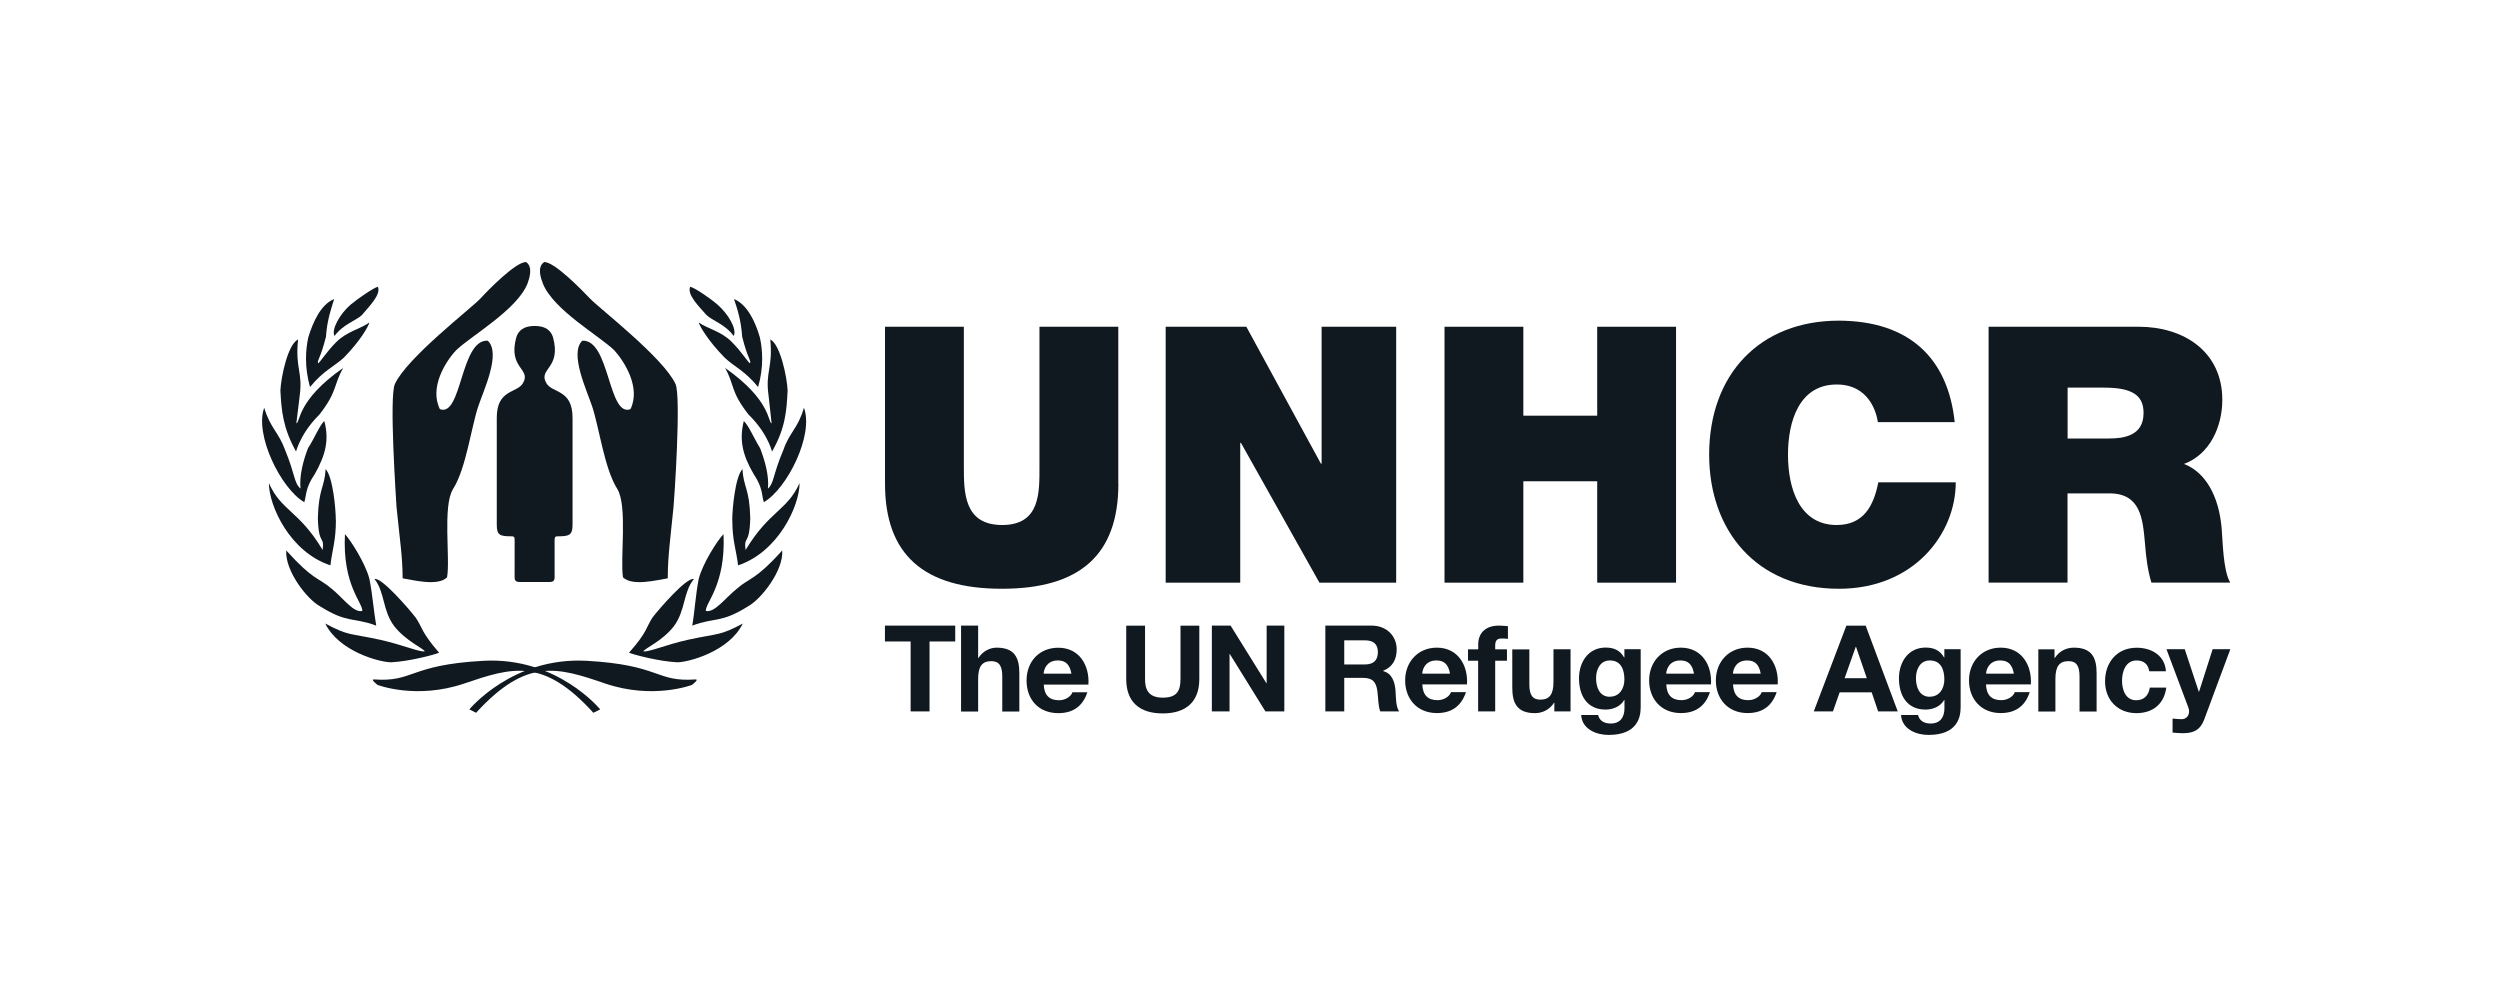 <svg width="287" height="115" viewBox="0 0 287 115" fill="none" xmlns="http://www.w3.org/2000/svg">
<g clip-path="url(#clip0_491_545)">
<path d="M63.109 66.81C63.749 66.81 63.669 66.45 63.669 65.77V62.47C63.669 61.79 63.609 61.57 63.999 61.57C65.359 61.57 65.729 61.44 65.729 60.24V47.97C65.729 44.63 63.369 45.18 62.709 43.96C61.759 42.31 64.469 42.31 63.489 38.73C63.239 37.92 62.609 37.42 61.379 37.42C60.149 37.42 59.519 37.92 59.269 38.73C58.289 42.31 60.999 42.31 60.049 43.96C59.379 45.18 57.029 44.63 57.029 47.97V60.24C57.029 61.45 57.389 61.57 58.759 61.57C59.139 61.57 59.079 61.79 59.079 62.47V65.77C59.079 66.45 58.999 66.81 59.639 66.81H63.119" fill="#101820"/>
<path d="M52.371 40.2C51.161 41.48 49.261 44.48 50.501 46.97C53.031 47.94 52.841 38.95 55.991 39.11C57.551 40.55 55.521 44.79 54.901 46.66C54.121 48.96 53.501 53.79 52.021 56.12C50.781 58.07 51.711 64.18 51.321 66.28C50.271 67.33 47.431 66.59 46.221 66.39C46.221 63.98 45.911 62.07 45.521 58.22C45.481 57.44 44.661 45.53 45.331 44.09C46.691 41.09 54.131 35.37 55.141 34.28C56.031 33.31 59.181 30.08 60.391 30.08C61.241 30.67 60.741 32.03 60.551 32.57C59.341 35.57 54.131 38.52 52.371 40.2Z" fill="#101820"/>
<path d="M70.51 40.2C71.67 41.48 73.59 44.48 72.38 46.97C69.81 47.94 70.01 38.95 66.85 39.11C65.34 40.55 67.36 44.79 67.98 46.66C68.76 48.96 69.38 53.79 70.86 56.12C72.07 58.07 71.17 64.18 71.52 66.28C72.61 67.33 75.41 66.59 76.66 66.39C76.66 63.98 76.93 62.07 77.32 58.22C77.4 57.44 78.21 45.53 77.55 44.09C76.19 41.09 68.76 35.37 67.74 34.28C66.81 33.31 63.69 30.08 62.48 30.08C61.59 30.67 62.13 32.03 62.33 32.57C63.54 35.57 68.75 38.52 70.51 40.2Z" fill="#101820"/>
<path d="M41.559 36.16C40.9 36.79 39.41 37.21 38.4 38.57C38.01 37.83 39.02 36.04 40.23 34.99C41.12 34.25 42.88 33.04 43.38 32.92C43.77 33.82 42.37 35.18 41.55 36.16" fill="#101820"/>
<path d="M39.491 41.04C38.361 42.09 37.151 42.52 35.591 44.43C34.931 42.13 35.091 40.1 35.391 38.73C35.941 36.94 36.831 34.95 38.361 34.33C38.051 35.35 37.541 36.75 37.421 38.66C36.761 41.27 36.371 41.35 36.521 41.7C36.671 41.7 37.531 40.33 38.591 39.28C39.841 38.03 41.401 37.76 42.411 37.02C42.261 37.53 41.361 39.12 39.491 41.04Z" fill="#101820"/>
<path d="M33.989 51.839C32.469 49.109 32.309 47.119 32.19 44.819C32.27 43.219 33.05 39.519 34.219 38.969C33.87 42.319 34.77 42.629 34.41 45.399C34.41 45.559 34.02 48.439 34.02 48.599C34.489 48.519 34.059 45.949 39.4 42.239C38.239 44.269 38.779 44.889 36.669 47.589C34.219 50.009 33.87 52.379 33.989 51.839Z" fill="#101820"/>
<path d="M36.14 54.42C35.01 56.06 35.2 56.87 34.93 57.651C32.24 56.09 29.2 49.891 30.33 46.81C31.03 49.151 32.01 49.66 32.71 51.611C33.92 54.541 33.73 55.431 34.5 56.09C34.34 54.571 34.85 52.77 35.36 51.45C36.1 50.321 36.68 48.84 37.23 48.331C37.81 50.48 37.38 52.23 36.14 54.42Z" fill="#101820"/>
<path d="M38.561 59.72C38.561 62.1 38.131 63.15 37.931 64.9C33.291 63.38 30.871 58.08 30.871 55.46C32.281 58.66 34.341 58.62 37.041 63.14C37.271 61.42 36.571 62.71 36.491 59.47C36.571 56.08 37.271 55.96 37.381 53.85C38.241 54.78 38.551 58.53 38.551 59.7" fill="#101820"/>
<path d="M42.411 66.47C42.761 68.22 42.921 70.29 43.191 71.82C40.541 70.84 39.871 71.58 36.721 69.59C35.271 68.81 32.701 65.54 32.861 63.19C35.981 66.66 36.521 66.27 38.041 67.56C39.441 68.69 40.571 70.37 41.591 70.14C41.661 69.2 39.291 67.17 39.601 61.32C40.221 61.98 41.941 64.63 42.411 66.47Z" fill="#101820"/>
<path d="M47.68 70.841C48.5 72.011 48.31 72.521 50.41 74.931C49.9 75.161 46.9 75.941 44.9 76.031C43.58 76.031 38.9 74.781 37.34 71.581C40.03 73.021 40.07 72.671 43.66 73.451C46.24 74.031 48.07 74.851 48.77 74.781C48.61 74.431 46.63 73.611 45.26 71.891C43.89 70.061 44.2 67.991 42.99 66.471C43.81 66.241 47.01 69.981 47.67 70.841" fill="#101820"/>
<path d="M81.101 36.16C81.721 36.79 83.251 37.21 84.221 38.57C84.651 37.83 83.601 36.04 82.391 34.99C81.541 34.25 79.781 33.04 79.231 32.92C78.841 33.82 80.241 35.18 81.101 36.16Z" fill="#101820"/>
<path d="M83.171 41.04C84.261 42.09 85.471 42.52 87.031 44.43C87.701 42.13 87.541 40.1 87.231 38.73C86.721 36.94 85.781 34.95 84.261 34.33C84.611 35.35 85.081 36.75 85.201 38.66C85.861 41.27 86.251 41.35 86.101 41.7C85.951 41.7 85.091 40.33 84.031 39.28C82.831 38.03 81.261 37.76 80.211 37.02C80.371 37.53 81.301 39.12 83.171 41.04Z" fill="#101820"/>
<path d="M88.63 51.839C90.19 49.109 90.3 47.119 90.42 44.819C90.34 43.219 89.56 39.519 88.43 38.969C88.74 42.319 87.84 42.629 88.23 45.399C88.23 45.559 88.58 48.439 88.58 48.599C88.15 48.519 88.54 45.949 83.24 42.239C84.37 44.269 83.82 44.889 85.93 47.589C88.42 50.009 88.74 52.379 88.62 51.839" fill="#101820"/>
<path d="M86.52 54.42C87.62 56.06 87.42 56.87 87.69 57.651C90.38 56.09 93.46 49.891 92.29 46.81C91.63 49.151 90.61 49.66 89.95 51.611C88.7 54.541 88.89 55.431 88.16 56.09C88.31 54.571 87.77 52.77 87.26 51.45C86.56 50.321 85.94 48.84 85.39 48.331C84.85 50.48 85.23 52.23 86.52 54.42Z" fill="#101820"/>
<path d="M84.07 59.72C84.07 62.1 84.531 63.15 84.731 64.9C89.331 63.38 91.791 58.08 91.791 55.46C90.341 58.66 88.32 58.62 85.591 63.14C85.361 61.42 86.05 62.71 86.13 59.47C86.05 56.08 85.351 55.96 85.231 53.85C84.381 54.78 84.061 58.53 84.061 59.7" fill="#101820"/>
<path d="M80.211 66.47C79.861 68.22 79.741 70.29 79.471 71.82C82.081 70.84 82.751 71.58 85.901 69.59C87.341 68.81 89.961 65.54 89.801 63.19C86.681 66.66 86.101 66.27 84.621 67.56C83.211 68.69 82.041 70.37 81.031 70.14C80.951 69.2 83.331 67.17 83.061 61.32C82.401 61.98 80.681 64.63 80.211 66.47Z" fill="#101820"/>
<path d="M74.941 70.841C74.161 72.011 74.351 72.521 72.211 74.931C72.751 75.161 75.721 75.941 77.751 76.031C79.041 76.031 83.721 74.781 85.271 71.581C82.591 73.021 82.541 72.671 78.961 73.451C76.381 74.031 74.591 74.851 73.851 74.781C74.001 74.431 76.031 73.611 77.361 71.891C78.721 70.061 78.411 67.991 79.661 66.471C78.811 66.241 75.611 69.981 74.941 70.841Z" fill="#101820"/>
<path d="M54.661 81.83L53.881 81.44C53.881 81.44 58.841 75.39 67.341 75.86C75.841 76.33 75.261 78.32 79.821 78C80.331 77.96 79.431 78.63 79.431 78.63C79.431 78.63 74.981 80.34 69.481 78.47C64.021 76.6 60.471 75.47 54.661 81.82" fill="#101820"/>
<path d="M68.111 81.83L68.901 81.44C68.901 81.44 63.981 75.39 55.481 75.86C46.941 76.33 47.521 78.32 42.961 78C42.451 77.96 43.351 78.63 43.351 78.63C43.351 78.63 47.791 80.34 53.291 78.47C58.791 76.6 62.341 75.47 68.111 81.82" fill="#101820"/>
<path d="M128.39 55.53C128.39 63.68 123.99 67.59 115.02 67.59C106.05 67.59 101.6 63.68 101.6 55.53V37.51H110.65V53.52C110.65 56.52 110.65 60.27 115.05 60.27C119.45 60.27 119.33 56.52 119.33 53.52V37.51H128.38V55.53" fill="#101820"/>
<path d="M133.82 37.51H143.08L151.64 53.23H151.72V37.51H160.28V66.89H151.47L142.46 50.84H142.38V66.89H133.82V37.51Z" fill="#101820"/>
<path d="M165.83 37.51H174.88V47.72H183.36V37.51H192.41V66.89H183.36V55.25H174.88V66.89H165.83V37.51Z" fill="#101820"/>
<path d="M215.581 48.461C215.421 47.391 214.591 44.141 210.851 44.141C206.611 44.141 205.261 48.251 205.261 52.2C205.261 56.151 206.621 60.27 210.851 60.27C213.901 60.27 215.091 58.13 215.631 55.37H224.521C224.521 61.291 219.711 67.591 211.111 67.591C201.611 67.591 196.211 60.88 196.211 52.2C196.211 42.941 202.051 36.81 211.111 36.81C219.171 36.85 223.621 41.09 224.401 48.461H215.601" fill="#101820"/>
<path d="M237.351 44.5H241.591C245.051 44.5 246.081 45.57 246.081 47.42C246.081 50.05 243.771 50.34 242.091 50.34H237.361V44.5H237.351ZM228.301 66.88H237.351V56.64H242.171C245.751 56.64 245.991 59.56 246.241 62.36C246.361 63.88 246.531 65.4 246.981 66.88H256.031C255.201 65.52 255.171 62.03 255.041 60.59C254.711 56.93 253.191 54.21 250.721 53.26C253.721 52.15 255.121 48.94 255.121 45.9C255.121 40.34 250.671 37.51 245.531 37.51H228.291V66.89" fill="#101820"/>
<path d="M104.54 73.64H101.59V71.82H109.66V73.64H106.71V81.67H104.54V73.64Z" fill="#101820"/>
<path d="M110.33 71.82H112.29V75.53H112.33C112.83 74.73 113.68 74.35 114.41 74.35C116.49 74.35 117.02 75.52 117.02 77.29V81.68H115.06V77.65C115.06 76.48 114.72 75.9 113.81 75.9C112.75 75.9 112.29 76.49 112.29 77.94V81.68H110.33V71.83" fill="#101820"/>
<path d="M119.82 78.579C119.87 79.819 120.48 80.389 121.57 80.389C122.36 80.389 122.99 79.909 123.11 79.469H124.83C124.28 81.149 123.11 81.869 121.49 81.869C119.25 81.869 117.85 80.319 117.85 78.119C117.85 75.919 119.33 74.359 121.49 74.359C123.92 74.359 125.09 76.399 124.95 78.589H119.81L119.82 78.579ZM123 77.339C122.82 76.349 122.39 75.819 121.44 75.819C120.2 75.819 119.84 76.789 119.81 77.339H122.99" fill="#101820"/>
<path d="M137.681 77.95C137.681 80.61 136.111 81.9 133.481 81.9C130.851 81.9 129.291 80.62 129.291 77.95V71.83H131.451V77.95C131.451 79.02 131.731 80.09 133.481 80.09C135.021 80.09 135.521 79.41 135.521 77.95V71.83H137.681V77.95Z" fill="#101820"/>
<path d="M139.121 71.82H141.271L145.381 78.43H145.411V71.82H147.441V81.67H145.271L141.181 75.08H141.151V81.67H139.121V71.82Z" fill="#101820"/>
<path d="M154.32 73.51H156.69C157.65 73.51 158.18 73.92 158.18 74.87C158.18 75.82 157.66 76.28 156.69 76.28H154.32V73.51ZM152.16 81.67H154.32V77.82H156.48C157.57 77.82 157.97 78.28 158.12 79.31C158.23 80.1 158.2 81.05 158.46 81.67H160.62C160.23 81.12 160.25 79.96 160.21 79.34C160.14 78.35 159.84 77.31 158.78 77.04V77.01C159.87 76.57 160.34 75.7 160.34 74.54C160.34 73.05 159.22 71.82 157.46 71.82H152.15V81.66" fill="#101820"/>
<path d="M163.271 77.34C163.301 76.79 163.651 75.82 164.901 75.82C165.851 75.82 166.281 76.34 166.461 77.34H163.271ZM168.411 78.58C168.551 76.39 167.381 74.35 164.951 74.35C162.791 74.35 161.311 75.98 161.311 78.11C161.311 80.24 162.701 81.86 164.951 81.86C166.561 81.86 167.731 81.14 168.291 79.46H166.571C166.441 79.9 165.811 80.38 165.031 80.38C163.941 80.38 163.331 79.82 163.281 78.57H168.421" fill="#101820"/>
<path d="M169.699 75.85H168.529V74.54H169.699V73.99C169.699 72.73 170.479 71.82 172.079 71.82C172.419 71.82 172.779 71.86 173.109 71.88V73.34C172.879 73.31 172.639 73.3 172.389 73.3C171.869 73.3 171.649 73.52 171.649 74.11V74.54H172.999V75.85H171.649V81.67H169.689V75.85" fill="#101820"/>
<path d="M180.299 81.669H178.439V80.679H178.399C177.899 81.479 177.049 81.869 176.219 81.869C174.139 81.869 173.609 80.699 173.609 78.929V74.549H175.569V78.569C175.569 79.739 175.909 80.319 176.819 80.319C177.879 80.319 178.339 79.729 178.339 78.279V74.539H180.299V81.669Z" fill="#101820"/>
<path d="M184.81 79.99C183.61 79.99 183.23 78.87 183.23 77.85C183.23 76.83 183.71 75.82 184.81 75.82C186.08 75.82 186.48 76.85 186.48 78.01C186.48 79.03 185.93 79.98 184.81 79.98M188.34 74.53H186.48V75.48H186.45C185.98 74.65 185.27 74.34 184.33 74.34C182.33 74.34 181.27 76.02 181.27 77.87C181.27 79.83 182.18 81.46 184.32 81.46C185.17 81.46 186.03 81.1 186.46 80.36H186.49V81.3C186.5 82.32 186.01 83.06 184.92 83.06C184.23 83.06 183.64 82.81 183.46 82.08H181.52C181.61 83.71 183.26 84.37 184.66 84.37C187.94 84.37 188.35 82.38 188.35 81.21V74.54" fill="#101820"/>
<path d="M191.28 77.34C191.31 76.79 191.66 75.82 192.91 75.82C193.86 75.82 194.29 76.34 194.47 77.34H191.29H191.28ZM196.42 78.58C196.56 76.39 195.39 74.35 192.96 74.35C190.8 74.35 189.32 75.98 189.32 78.11C189.32 80.24 190.71 81.86 192.96 81.86C194.57 81.86 195.75 81.14 196.3 79.46H194.58C194.45 79.9 193.82 80.38 193.04 80.38C191.95 80.38 191.34 79.82 191.29 78.57H196.43" fill="#101820"/>
<path d="M198.94 77.34C198.97 76.79 199.32 75.82 200.57 75.82C201.52 75.82 201.95 76.34 202.13 77.34H198.95H198.94ZM204.08 78.58C204.22 76.39 203.05 74.35 200.62 74.35C198.46 74.35 196.98 75.98 196.98 78.11C196.98 80.24 198.37 81.86 200.62 81.86C202.23 81.86 203.4 81.14 203.96 79.46H202.24C202.12 79.9 201.48 80.38 200.7 80.38C199.61 80.38 199.01 79.82 198.95 78.57H204.09" fill="#101820"/>
<path d="M213.041 74.25H213.071L214.311 77.86H211.761L213.041 74.25ZM208.231 81.67H210.421L211.191 79.48H214.871L215.611 81.67H217.861L214.181 71.83H211.961L208.221 81.67H208.231Z" fill="#101820"/>
<path d="M221.54 79.99C220.34 79.99 219.95 78.87 219.95 77.85C219.95 76.83 220.43 75.82 221.54 75.82C222.81 75.82 223.21 76.85 223.21 78.01C223.21 79.03 222.66 79.98 221.54 79.98M225.07 74.53H223.21V75.48H223.18C222.71 74.65 221.99 74.34 221.06 74.34C219.06 74.34 218 76.02 218 77.87C218 79.83 218.91 81.46 221.05 81.46C221.91 81.46 222.76 81.1 223.19 80.36H223.22V81.3C223.23 82.32 222.74 83.06 221.65 83.06C220.96 83.06 220.37 82.81 220.19 82.08H218.24C218.34 83.71 219.98 84.37 221.39 84.37C224.67 84.37 225.08 82.38 225.08 81.21V74.54" fill="#101820"/>
<path d="M228.001 77.34C228.031 76.79 228.391 75.82 229.631 75.82C230.581 75.82 231.011 76.34 231.191 77.34H228.001ZM233.141 78.58C233.281 76.39 232.111 74.35 229.681 74.35C227.511 74.35 226.041 75.98 226.041 78.11C226.041 80.24 227.431 81.86 229.681 81.86C231.291 81.86 232.461 81.14 233.011 79.46H231.291C231.171 79.9 230.531 80.38 229.741 80.38C228.651 80.38 228.041 79.82 227.991 78.57H233.131" fill="#101820"/>
<path d="M234 74.54H235.86V75.53H235.9C236.4 74.73 237.25 74.35 238.08 74.35C240.16 74.35 240.69 75.52 240.69 77.29V81.68H238.73V77.65C238.73 76.48 238.39 75.9 237.48 75.9C236.42 75.9 235.96 76.49 235.96 77.94V81.68H234V74.55" fill="#101820"/>
<path d="M246.73 77.049C246.61 76.249 246.1 75.819 245.28 75.819C244.03 75.819 243.61 77.089 243.61 78.139C243.61 79.189 244.01 80.389 245.24 80.389C246.15 80.389 246.67 79.809 246.8 78.939H248.69C248.44 80.829 247.13 81.869 245.26 81.869C243.11 81.869 241.66 80.349 241.66 78.219C241.66 76.089 242.98 74.359 245.3 74.359C246.98 74.359 248.53 75.239 248.65 77.059H246.73" fill="#101820"/>
<path d="M253.061 82.561C252.631 83.701 251.961 84.171 250.611 84.171C250.211 84.171 249.811 84.141 249.411 84.101V82.491C249.781 82.521 250.171 82.571 250.551 82.561C251.221 82.491 251.451 81.791 251.221 81.221L248.711 74.531H250.811L252.421 79.411H252.451L254.011 74.531H256.041L253.061 82.551" fill="#101820"/>
</g>
<defs>
<clipPath id="clip0_491_545">
<rect width="286.11" height="114.45" fill="white"/>
</clipPath>
</defs>
</svg>
